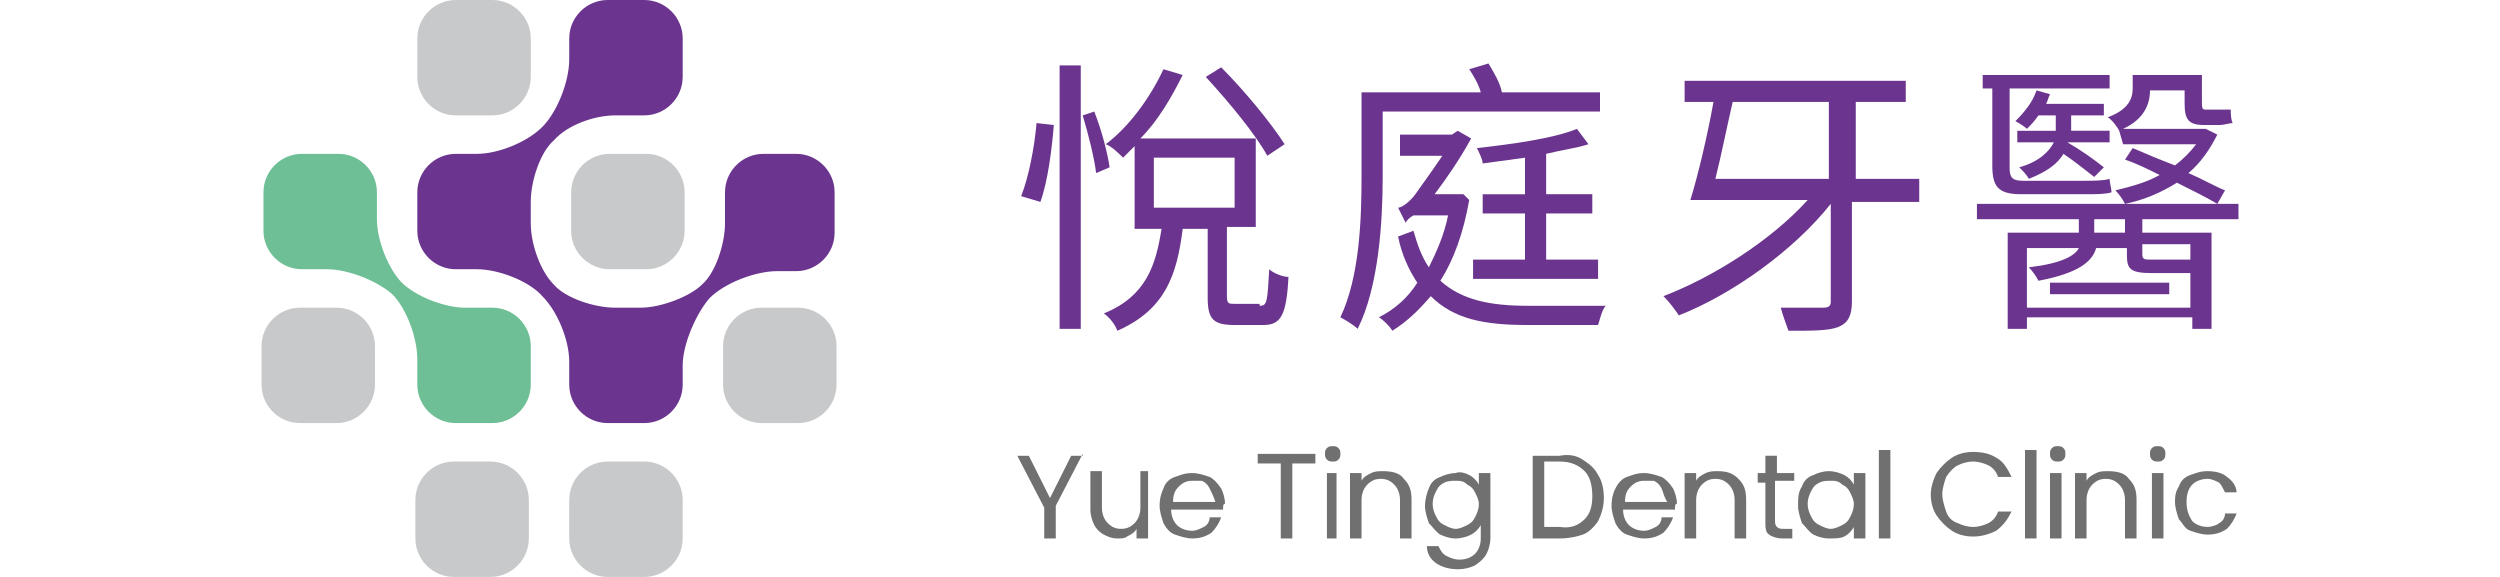 <svg xmlns="http://www.w3.org/2000/svg" xmlns:xlink="http://www.w3.org/1999/xlink" id="&#x5716;&#x5C64;_1" x="0px" y="0px" viewBox="0 0 130 30" style="enable-background:new 0 0 130 30;" xml:space="preserve"><style type="text/css">	.st0{fill:#6B358F;}	.st1{fill:#C8C9CA;}	.st2{fill:#6EBF96;}	.st3{fill:#717071;}</style><g>	<g>		<path class="st0" d="M53.1,10.2c0.4-1,0.7-2.6,0.8-3.8l0.9,0.1c-0.1,1.2-0.3,2.9-0.7,4L53.1,10.2z M55.1,3.4h1.1v13.7h-1.1V3.4z    M56.9,5.8c0.4,1,0.7,2.2,0.8,2.9L57,9c-0.1-0.8-0.4-2-0.7-3L56.9,5.8z M65.5,15.9c0.4,0,0.4-0.2,0.5-1.9c0.2,0.2,0.7,0.4,1,0.4   c-0.1,2-0.4,2.5-1.3,2.5h-1.5c-1.1,0-1.4-0.3-1.4-1.4v-3.6h-1.3c-0.3,2.4-0.9,4.2-3.4,5.3c-0.1-0.3-0.4-0.7-0.7-0.9   c2.2-0.9,2.7-2.5,3-4.4H59V7.6c-0.2,0.2-0.4,0.4-0.6,0.6c-0.2-0.2-0.6-0.6-0.9-0.7c1.2-0.9,2.3-2.4,3-3.9l1,0.3   c-0.6,1.2-1.3,2.4-2.2,3.3h6v4.6h-1.5v3.6c0,0.4,0.1,0.4,0.4,0.4H65.5z M60,10.8h4.2V8.2H60V10.8z M65.9,8.1   c-0.6-1.1-2-2.8-3.2-4.1l0.8-0.5c1.2,1.2,2.6,2.9,3.3,4L65.9,8.1z"></path>		<path class="st0" d="M71.9,9.2c0,2.3-0.2,5.7-1.3,7.9c-0.2-0.2-0.7-0.5-0.9-0.6c1-2.1,1.1-5.1,1.1-7.3V4.8H77   c-0.1-0.4-0.4-0.9-0.6-1.2l1-0.3c0.3,0.5,0.6,1,0.7,1.5h5.1v1H71.9V9.2z M76.4,10.4c-0.3,1.7-0.8,3.1-1.5,4.2   c1.1,1,2.6,1.3,4.5,1.3c0.5,0,3.4,0,4.1,0c-0.2,0.2-0.3,0.7-0.4,1h-3.7c-2.2,0-3.8-0.3-5-1.5c-0.6,0.7-1.2,1.3-2,1.8   c-0.1-0.2-0.5-0.6-0.7-0.7c0.8-0.4,1.5-1,2-1.8c-0.4-0.6-0.8-1.4-1-2.4l0.8-0.3c0.2,0.7,0.4,1.3,0.8,1.9c0.4-0.8,0.8-1.7,1-2.7   h-1.8c-0.2,0.1-0.4,0.3-0.4,0.4c-0.1-0.2-0.3-0.6-0.4-0.8c0.2,0,0.6-0.3,0.9-0.7c0.2-0.3,0.8-1.1,1.4-2h-2.2V7h2.7l0.3-0.2   l0.7,0.4c-0.6,1.1-1.3,2.1-1.9,2.9h1.3l0.2,0L76.4,10.4z M79.3,13.5v-2.4h-2.2v-1h2.2V8.2c-0.7,0.1-1.5,0.2-2.2,0.3   c0-0.2-0.2-0.6-0.3-0.8c1.8-0.2,4-0.5,5.2-1l0.6,0.8C82,7.7,81.2,7.8,80.4,8v2.1h2.4v1h-2.4v2.4h2.7v1h-6.5v-1H79.3z"></path>		<path class="st0" d="M99.6,10.5h-3.3v5.2c0,0.7-0.2,1.1-0.7,1.3c-0.5,0.2-1.3,0.2-2.6,0.2c-0.1-0.3-0.3-0.8-0.4-1.2   c1,0,1.9,0,2.2,0c0.3,0,0.4-0.1,0.4-0.3v-5.1c-1.9,2.4-5.1,4.7-7.9,5.8c-0.2-0.3-0.5-0.7-0.8-1c2.6-1,5.6-2.9,7.5-5h-6.1   c0.4-1.3,0.9-3.4,1.2-5.1h-1.5V4.2h11.5v1.1h-2.6v4h3.3V10.5z M90.1,5.3c-0.3,1.3-0.6,2.8-0.9,4h5.9v-4H90.1z"></path>		<path class="st0" d="M111.4,11.4v0.7h3.6v5h-1v-0.6h-8.6v0.6h-1v-5h3.7v-0.7h-5.3v-0.8h13.6v0.8H111.4z M103.6,4.6h-0.5V3.9h6.6   v0.7h-5.2v4.1c0,0.5,0.1,0.7,0.7,0.7h3.2c0.4,0,1,0,1.3-0.1c0,0.2,0.1,0.5,0.1,0.7c-0.3,0.1-0.8,0.1-1.4,0.1h-3.3   c-1.2,0-1.5-0.4-1.5-1.5V4.6z M107.5,7.4L107.5,7.4c0.7,0.4,1.4,0.9,1.9,1.3l-0.5,0.5c-0.4-0.3-1-0.8-1.6-1.2   c-0.3,0.5-0.8,0.9-1.8,1.3c-0.1-0.2-0.3-0.4-0.5-0.6c1.1-0.3,1.6-0.9,1.8-1.3h-1.9V6.8h2V6.7V6h-0.9c-0.2,0.3-0.4,0.5-0.6,0.7   c-0.1-0.1-0.4-0.3-0.6-0.4c0.5-0.5,0.9-1,1.1-1.6l0.7,0.2c-0.1,0.2-0.1,0.3-0.2,0.5h3V6h-1.7v0.7v0.1h2v0.6H107.5z M113.9,15.9   v-1.7h-0.1h-1.9c-1.1,0-1.3-0.2-1.3-0.9v-0.4h-1.6c-0.2,0.7-0.9,1.3-3,1.7c-0.1-0.2-0.3-0.5-0.5-0.7c1.7-0.2,2.4-0.6,2.6-1h-2.7   v3.1H113.9z M106.6,14.7h6.2v0.6h-6.2V14.7z M110.5,11.4h-1.6v0.7h1.6V11.4z M110.2,6.8c-0.1-0.2-0.4-0.6-0.6-0.7   c1.1-0.4,1.3-1,1.3-1.5V3.9h3.6v1.4c0,0.3,0,0.4,0.2,0.4h0.7c0.2,0,0.4,0,0.6,0c0,0.2,0,0.5,0.1,0.7c-0.2,0-0.4,0.1-0.7,0.1h-0.8   c-0.8,0-1-0.3-1-1.1V4.7h-1.8c0,0.7-0.3,1.5-1.4,2h4.1l0.2,0l0.6,0.3c-0.4,0.8-0.9,1.5-1.5,2c0.7,0.3,1.4,0.7,1.9,0.9l-0.4,0.7   c-0.5-0.3-1.3-0.7-2.1-1.1c-0.8,0.5-1.7,0.9-2.7,1.1c-0.1-0.2-0.3-0.5-0.5-0.7c0.8-0.2,1.6-0.4,2.3-0.8c-0.6-0.3-1.2-0.6-1.8-0.8   l0.4-0.6c0.7,0.3,1.4,0.6,2.2,0.9c0.4-0.3,0.8-0.7,1.1-1.1h-3.8L110.2,6.8L110.2,6.8z M111.4,12.8v0.4c0,0.3,0.1,0.3,0.5,0.3h1.7   c0.1,0,0.2,0,0.3,0v-0.8H111.4z"></path>	</g>	<g>		<path class="st1" d="M33.6,14c1.1,0,2-0.9,2-2V10c0-1.1-0.9-2-2-2h-1.9c-1.1,0-2,0.9-2,2V12c0,1.1,0.9,2,2,2H33.6z"></path>		<path class="st0" d="M39.7,8c-1.1,0-2,0.9-2,2v1.6c0,1.1-0.5,2.6-1.2,3.2c-0.6,0.6-2.1,1.2-3.2,1.2H32c-1.1,0-2.6-0.5-3.2-1.2   c-0.7-0.7-1.2-2.1-1.2-3.2v-1.1c0-1.1,0.5-2.6,1.2-3.2C29.5,6.5,30.9,6,32,6h1.5c1.1,0,2-0.9,2-2V2c0-1.1-0.9-2-2-2h-1.9   c-1.1,0-2,0.9-2,2v1.1c0,1.1-0.6,2.7-1.4,3.5C27.4,7.4,25.9,8,24.8,8h-1.1c-1.1,0-2,0.9-2,2V12c0,1.1,0.9,2,2,2h1.1   c1.1,0,2.7,0.6,3.4,1.4c0.8,0.8,1.4,2.3,1.4,3.4V20c0,1.1,0.9,2,2,2h1.9c1.1,0,2-0.9,2-2v-1c0-1.1,0.7-2.7,1.4-3.5l0,0   c0.8-0.8,2.4-1.4,3.5-1.4h1c1.1,0,2-0.9,2-2V10c0-1.1-0.9-2-2-2H39.7z"></path>		<path class="st1" d="M27.6,2c0-1.1-0.9-2-2-2h-1.9c-1.1,0-2,0.9-2,2V4c0,1.1,0.9,2,2,2h1.9c1.1,0,2-0.9,2-2V2z"></path>		<path class="st1" d="M21.6,28c0,1.1,0.9,2,2,2h1.9c1.1,0,2-0.9,2-2V26c0-1.1-0.9-2-2-2h-1.9c-1.1,0-2,0.9-2,2V28z"></path>		<path class="st1" d="M29.6,28c0,1.1,0.9,2,2,2h1.9c1.1,0,2-0.9,2-2V26c0-1.1-0.9-2-2-2h-1.9c-1.1,0-2,0.9-2,2V28z"></path>		<path class="st1" d="M13.6,20c0,1.1,0.9,2,2,2h1.9c1.1,0,2-0.9,2-2V18c0-1.1-0.9-2-2-2h-1.9c-1.1,0-2,0.9-2,2V20z"></path>		<path class="st1" d="M37.6,20c0,1.1,0.9,2,2,2h1.9c1.1,0,2-0.9,2-2V18c0-1.1-0.9-2-2-2h-1.9c-1.1,0-2,0.9-2,2V20z"></path>		<path class="st2" d="M20.9,14.7c-0.7-0.7-1.3-2.2-1.3-3.3V10c0-1.1-0.9-2-2-2h-1.9c-1.1,0-2,0.9-2,2V12c0,1.1,0.9,2,2,2h1.3   c1.1,0,2.6,0.6,3.4,1.3c0.7,0.7,1.3,2.2,1.3,3.4V20c0,1.1,0.9,2,2,2h1.9c1.1,0,2-0.9,2-2V18c0-1.1-0.9-2-2-2h-1.4   C23.1,16,21.6,15.4,20.9,14.7"></path>	</g>	<g>		<path class="st3" d="M56.3,23.6l-1.4,2.7V28h-0.6v-1.6l-1.4-2.7h0.6l1.1,2.2l1.1-2.2H56.3z"></path>		<path class="st3" d="M59.7,24.5V28h-0.6v-0.5c-0.1,0.2-0.3,0.3-0.5,0.4C58.5,28,58.3,28,58.1,28c-0.3,0-0.5-0.1-0.7-0.2   c-0.2-0.1-0.4-0.3-0.5-0.5c-0.1-0.2-0.2-0.5-0.2-0.8v-2h0.6v1.9c0,0.3,0.1,0.6,0.3,0.8c0.2,0.2,0.4,0.3,0.7,0.3   c0.3,0,0.5-0.1,0.7-0.3c0.2-0.2,0.3-0.5,0.3-0.8v-1.9H59.7z"></path>		<path class="st3" d="M63.6,26.5h-2.7c0,0.3,0.1,0.6,0.3,0.8c0.2,0.2,0.5,0.3,0.8,0.3c0.2,0,0.4-0.1,0.6-0.2   c0.2-0.1,0.3-0.3,0.3-0.5h0.6c-0.1,0.3-0.3,0.6-0.5,0.8c-0.3,0.2-0.6,0.3-1,0.3c-0.3,0-0.6-0.1-0.9-0.2c-0.3-0.1-0.5-0.4-0.6-0.6   c-0.1-0.3-0.2-0.6-0.2-0.9c0-0.4,0.1-0.7,0.2-0.9c0.1-0.3,0.3-0.5,0.6-0.6c0.3-0.1,0.5-0.2,0.9-0.2c0.3,0,0.6,0.1,0.9,0.2   c0.2,0.1,0.4,0.3,0.6,0.6c0.1,0.2,0.2,0.5,0.2,0.8C63.6,26.2,63.6,26.3,63.6,26.5z M62.9,25.4c-0.1-0.2-0.2-0.3-0.4-0.4   C62.4,25,62.2,25,62,25c-0.3,0-0.5,0.1-0.7,0.3s-0.3,0.4-0.3,0.8h2.2C63.1,25.8,63,25.6,62.9,25.4z"></path>		<path class="st3" d="M68.4,23.6v0.5h-1.2V28h-0.6v-3.9h-1.2v-0.5H68.4z"></path>		<path class="st3" d="M69,23.9c-0.1-0.1-0.1-0.2-0.1-0.3c0-0.1,0-0.2,0.1-0.3c0.1-0.1,0.2-0.1,0.3-0.1c0.1,0,0.2,0,0.3,0.1   c0.1,0.1,0.1,0.2,0.1,0.3c0,0.1,0,0.2-0.1,0.3C69.5,24,69.4,24,69.3,24C69.2,24,69.1,24,69,23.9z M69.5,24.5V28H69v-3.4H69.5z"></path>		<path class="st3" d="M73,24.9c0.3,0.3,0.4,0.6,0.4,1.1v2h-0.6V26c0-0.3-0.1-0.6-0.3-0.8c-0.2-0.2-0.4-0.3-0.7-0.3   c-0.3,0-0.5,0.1-0.7,0.3c-0.2,0.2-0.3,0.5-0.3,0.8V28h-0.6v-3.4h0.6V25c0.1-0.2,0.3-0.3,0.5-0.4c0.2-0.1,0.4-0.1,0.6-0.1   C72.4,24.5,72.8,24.6,73,24.9z"></path>		<path class="st3" d="M76.4,24.7c0.2,0.1,0.4,0.3,0.5,0.5v-0.6h0.6V28c0,0.3-0.1,0.6-0.2,0.8c-0.1,0.2-0.3,0.4-0.6,0.6   c-0.2,0.1-0.5,0.2-0.9,0.2c-0.4,0-0.8-0.1-1.1-0.3c-0.3-0.2-0.5-0.5-0.5-0.9h0.6c0.1,0.2,0.2,0.4,0.4,0.5c0.2,0.1,0.4,0.2,0.7,0.2   c0.3,0,0.6-0.1,0.8-0.3c0.2-0.2,0.3-0.5,0.3-0.8v-0.7c-0.1,0.2-0.3,0.4-0.5,0.5c-0.2,0.1-0.5,0.2-0.8,0.2c-0.3,0-0.6-0.1-0.8-0.2   c-0.2-0.1-0.4-0.4-0.6-0.6c-0.1-0.3-0.2-0.6-0.2-0.9c0-0.3,0.1-0.7,0.2-0.9c0.1-0.3,0.3-0.5,0.6-0.6c0.2-0.1,0.5-0.2,0.8-0.2   C75.9,24.5,76.2,24.6,76.4,24.7z M76.7,25.6c-0.1-0.2-0.2-0.3-0.4-0.4C76.1,25,75.9,25,75.7,25c-0.2,0-0.4,0-0.6,0.1   c-0.2,0.1-0.3,0.2-0.4,0.4c-0.1,0.2-0.2,0.4-0.2,0.7c0,0.3,0.1,0.5,0.2,0.7c0.1,0.2,0.2,0.3,0.4,0.4c0.2,0.1,0.4,0.2,0.6,0.2   c0.2,0,0.4-0.1,0.6-0.2c0.2-0.1,0.3-0.2,0.4-0.4c0.1-0.2,0.2-0.4,0.2-0.7C76.9,26,76.8,25.8,76.7,25.6z"></path>		<path class="st3" d="M82.3,23.9c0.3,0.2,0.6,0.4,0.8,0.8c0.2,0.3,0.3,0.7,0.3,1.2c0,0.4-0.1,0.8-0.3,1.2c-0.2,0.3-0.5,0.6-0.8,0.7   C82,27.9,81.6,28,81.1,28h-1.4v-4.3h1.4C81.6,23.6,82,23.7,82.3,23.9z M82.4,27c0.3-0.3,0.4-0.7,0.4-1.2c0-0.5-0.1-1-0.4-1.3   c-0.3-0.3-0.7-0.5-1.3-0.5h-0.8v3.4h0.8C81.7,27.5,82.1,27.3,82.4,27z"></path>		<path class="st3" d="M87.1,26.5h-2.7c0,0.3,0.1,0.6,0.3,0.8c0.2,0.2,0.5,0.3,0.8,0.3c0.2,0,0.4-0.1,0.6-0.2   c0.2-0.1,0.3-0.3,0.3-0.5h0.6c-0.1,0.3-0.3,0.6-0.5,0.8c-0.3,0.2-0.6,0.3-1,0.3c-0.3,0-0.6-0.1-0.9-0.2c-0.3-0.1-0.5-0.4-0.6-0.6   c-0.1-0.3-0.2-0.6-0.2-0.9c0-0.4,0.1-0.7,0.2-0.9s0.3-0.5,0.6-0.6c0.3-0.1,0.5-0.2,0.9-0.2c0.3,0,0.6,0.1,0.9,0.2   c0.2,0.1,0.4,0.3,0.6,0.6c0.1,0.2,0.2,0.5,0.2,0.8C87.1,26.2,87.1,26.3,87.1,26.5z M86.4,25.4c-0.1-0.2-0.2-0.3-0.4-0.4   C85.9,25,85.7,25,85.5,25c-0.3,0-0.5,0.1-0.7,0.3s-0.3,0.4-0.3,0.8h2.2C86.5,25.8,86.5,25.6,86.4,25.4z"></path>		<path class="st3" d="M90.4,24.9c0.3,0.3,0.4,0.6,0.4,1.1v2h-0.6V26c0-0.3-0.1-0.6-0.3-0.8c-0.2-0.2-0.4-0.3-0.7-0.3   c-0.3,0-0.5,0.1-0.7,0.3c-0.2,0.2-0.3,0.5-0.3,0.8V28h-0.6v-3.4h0.6V25c0.1-0.2,0.3-0.3,0.5-0.4c0.2-0.1,0.4-0.1,0.6-0.1   C89.8,24.5,90.1,24.6,90.4,24.9z"></path>		<path class="st3" d="M92.3,25v2c0,0.2,0,0.3,0.1,0.4c0.1,0.1,0.2,0.1,0.4,0.1h0.4V28h-0.5c-0.3,0-0.6-0.1-0.7-0.2   c-0.2-0.1-0.2-0.4-0.2-0.7v-2h-0.4v-0.5h0.4v-0.9h0.6v0.9h0.9V25H92.3z"></path>		<path class="st3" d="M93.7,25.3c0.1-0.3,0.3-0.5,0.6-0.6c0.2-0.1,0.5-0.2,0.8-0.2c0.3,0,0.6,0.1,0.8,0.2c0.2,0.1,0.4,0.3,0.5,0.5   v-0.6h0.6V28h-0.6v-0.6c-0.1,0.2-0.3,0.4-0.5,0.5S95.4,28,95.1,28c-0.3,0-0.6-0.1-0.8-0.2c-0.2-0.1-0.4-0.4-0.6-0.6   c-0.1-0.3-0.2-0.6-0.2-0.9C93.5,25.9,93.5,25.6,93.7,25.3z M96.2,25.6c-0.1-0.2-0.2-0.3-0.4-0.4C95.6,25,95.4,25,95.2,25   c-0.2,0-0.4,0-0.6,0.1c-0.2,0.1-0.3,0.2-0.4,0.4c-0.1,0.2-0.2,0.4-0.2,0.7c0,0.3,0.1,0.5,0.2,0.7c0.1,0.2,0.2,0.3,0.4,0.4   c0.2,0.1,0.4,0.2,0.6,0.2c0.2,0,0.4-0.1,0.6-0.2c0.2-0.1,0.3-0.2,0.4-0.4c0.1-0.2,0.2-0.4,0.2-0.7C96.4,26,96.3,25.8,96.2,25.6z"></path>		<path class="st3" d="M98.3,23.4V28h-0.6v-4.6H98.3z"></path>		<path class="st3" d="M100.7,24.6c0.2-0.3,0.5-0.6,0.8-0.8c0.3-0.2,0.7-0.3,1.1-0.3c0.5,0,0.9,0.1,1.2,0.3c0.4,0.2,0.6,0.6,0.8,1   h-0.7c-0.1-0.3-0.3-0.5-0.5-0.6c-0.2-0.1-0.5-0.2-0.8-0.2c-0.3,0-0.6,0.1-0.8,0.2c-0.2,0.1-0.4,0.3-0.6,0.6   c-0.1,0.3-0.2,0.6-0.2,0.9c0,0.3,0.1,0.6,0.2,0.9c0.1,0.3,0.3,0.5,0.6,0.6c0.2,0.1,0.5,0.2,0.8,0.2c0.3,0,0.6-0.1,0.8-0.2   c0.2-0.1,0.4-0.3,0.5-0.6h0.7c-0.2,0.4-0.4,0.7-0.8,1c-0.4,0.2-0.8,0.3-1.2,0.3c-0.4,0-0.8-0.1-1.1-0.3c-0.3-0.2-0.6-0.5-0.8-0.8   c-0.2-0.3-0.3-0.7-0.3-1.1C100.4,25.4,100.5,25,100.7,24.6z"></path>		<path class="st3" d="M105.9,23.4V28h-0.6v-4.6H105.9z"></path>		<path class="st3" d="M106.7,23.9c-0.1-0.1-0.1-0.2-0.1-0.3c0-0.1,0-0.2,0.1-0.3c0.1-0.1,0.2-0.1,0.3-0.1c0.1,0,0.2,0,0.3,0.1   c0.1,0.1,0.1,0.2,0.1,0.3c0,0.1,0,0.2-0.1,0.3c-0.1,0.1-0.2,0.1-0.3,0.1C106.9,24,106.8,24,106.7,23.9z M107.2,24.5V28h-0.6v-3.4   H107.2z"></path>		<path class="st3" d="M110.7,24.9c0.3,0.3,0.4,0.6,0.4,1.1v2h-0.6V26c0-0.3-0.1-0.6-0.3-0.8c-0.2-0.2-0.4-0.3-0.7-0.3   c-0.3,0-0.5,0.1-0.7,0.3c-0.2,0.2-0.3,0.5-0.3,0.8V28h-0.6v-3.4h0.6V25c0.1-0.2,0.3-0.3,0.5-0.4c0.2-0.1,0.4-0.1,0.6-0.1   C110.1,24.5,110.5,24.6,110.7,24.9z"></path>		<path class="st3" d="M111.9,23.9c-0.1-0.1-0.1-0.2-0.1-0.3c0-0.1,0-0.2,0.1-0.3c0.1-0.1,0.2-0.1,0.3-0.1c0.1,0,0.2,0,0.3,0.1   c0.1,0.1,0.1,0.2,0.1,0.3c0,0.1,0,0.2-0.1,0.3c-0.1,0.1-0.2,0.1-0.3,0.1C112.1,24,112,24,111.9,23.9z M112.5,24.5V28h-0.6v-3.4   H112.5z"></path>		<path class="st3" d="M113.3,25.3c0.1-0.3,0.3-0.5,0.6-0.6c0.3-0.1,0.5-0.2,0.9-0.2c0.4,0,0.8,0.1,1,0.3c0.3,0.2,0.5,0.5,0.5,0.8   h-0.6c-0.1-0.2-0.2-0.4-0.3-0.5c-0.2-0.1-0.4-0.2-0.6-0.2c-0.3,0-0.6,0.1-0.8,0.3c-0.2,0.2-0.3,0.5-0.3,0.9c0,0.4,0.1,0.7,0.3,1   c0.2,0.2,0.5,0.3,0.8,0.3c0.2,0,0.5-0.1,0.6-0.2c0.2-0.1,0.3-0.3,0.3-0.5h0.6c-0.1,0.3-0.3,0.6-0.5,0.8c-0.3,0.2-0.6,0.3-1,0.3   c-0.3,0-0.6-0.1-0.9-0.2c-0.3-0.1-0.4-0.4-0.6-0.6c-0.1-0.3-0.2-0.6-0.2-0.9C113.1,25.9,113.1,25.6,113.3,25.3z"></path>	</g></g><g></g><g></g><g></g><g></g><g></g><g></g></svg>